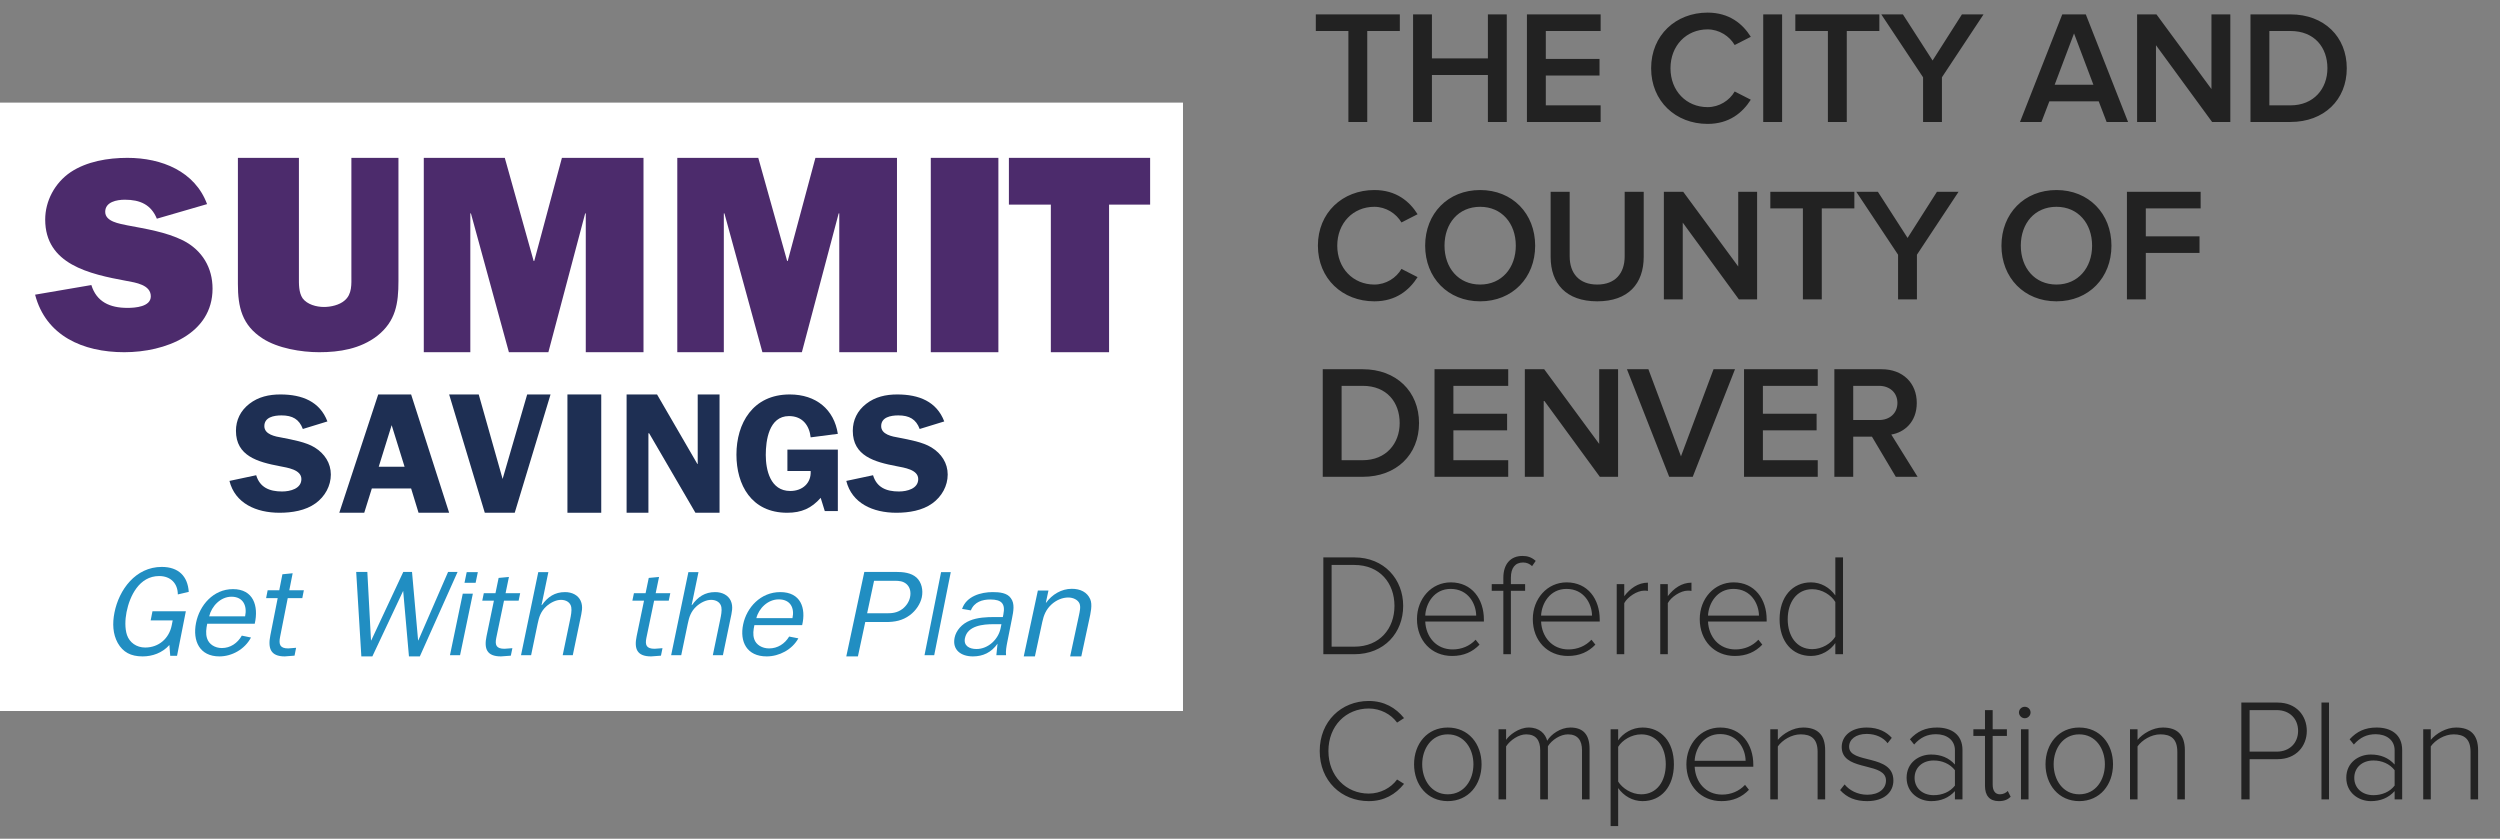 <svg width="155" height="52" viewBox="0 0 155 52" fill="none" xmlns="http://www.w3.org/2000/svg" xmlns:xlink="http://www.w3.org/1999/xlink" aria-labelledby="header-desktop-title header-desktop-desc">
    <rect x="0" y="0" width="155" height="52" fill="#808080" stroke="none"/>
    <title id="header-desktop-title">Summit Savings: Get with the Plan. The City and County of Denver Deferred Compensation Plan</title>
    <desc id="header-desktop-desc">Summit Savings: Get with the Plan. The City and County of Denver Deferred Compensation Plan logo</desc>
<path d="M73.345 6.362H0V44.082H73.345V6.362Z" fill="white"/>
<path fill-rule="evenodd" clip-rule="evenodd" d="M5.664 17.673C5.986 18.714 6.809 19.089 7.901 19.089C8.384 19.089 9.35 19.021 9.35 18.372C9.35 17.656 8.402 17.519 7.847 17.417C5.539 16.99 2.802 16.393 2.802 13.611C2.802 12.467 3.393 11.341 4.377 10.675C5.378 10.009 6.684 9.787 7.901 9.787C10.029 9.787 12.087 10.624 12.838 12.655L9.725 13.559C9.368 12.689 8.688 12.382 7.74 12.382C7.239 12.382 6.523 12.518 6.523 13.133C6.523 13.747 7.418 13.867 7.883 13.969C9.046 14.191 10.28 14.379 11.353 14.908C12.552 15.522 13.178 16.614 13.178 17.895C13.178 20.711 10.244 21.837 7.704 21.837C5.128 21.837 2.838 20.813 2.176 18.27L5.664 17.673Z" fill="#4C2B6C"/>
<path fill-rule="evenodd" clip-rule="evenodd" d="M24.704 17.422C24.704 18.807 24.545 19.915 23.378 20.833C22.334 21.629 21.061 21.837 19.788 21.837C18.674 21.837 17.225 21.595 16.288 20.989C14.997 20.158 14.75 19.032 14.75 17.613V9.787H18.533V17.197C18.533 17.596 18.515 18.132 18.763 18.496C19.046 18.877 19.612 19.032 20.089 19.032C20.513 19.032 21.044 18.911 21.362 18.634C21.84 18.236 21.786 17.613 21.786 17.059V9.787H24.704V17.422Z" fill="#4C2B6C"/>
<path fill-rule="evenodd" clip-rule="evenodd" d="M39.897 21.837H36.318V13.23H36.281L33.999 21.837H31.552L29.197 13.23H29.16V21.837H26.275V9.787H31.297L33.086 16.181H33.123L34.839 9.787H39.897V21.837Z" fill="#4C2B6C"/>
<path fill-rule="evenodd" clip-rule="evenodd" d="M55.613 21.837H52.035V13.23H51.998L49.716 21.837H47.269L44.914 13.23H44.877V21.837H41.992V9.787H47.013L48.803 16.181H48.839L50.556 9.787H55.613V21.837Z" fill="#4C2B6C"/>
<path fill-rule="evenodd" clip-rule="evenodd" d="M57.709 21.837H61.9V9.787H57.709V21.837Z" fill="#4C2B6C"/>
<path fill-rule="evenodd" clip-rule="evenodd" d="M68.762 21.837H65.152V12.686H62.552V9.787H71.308V12.686H68.762V21.837Z" fill="#4C2B6C"/>
<path fill-rule="evenodd" clip-rule="evenodd" d="M10.977 40.658H10.554L10.502 39.99C10.06 40.485 9.444 40.697 8.844 40.697C8.11 40.697 7.626 40.438 7.3 39.864C6.994 39.306 6.962 38.662 7.097 37.978C7.377 36.564 8.407 35.149 10.028 35.149C11.075 35.149 11.639 35.731 11.703 36.697L11.025 36.855C11.023 36.179 10.587 35.715 9.868 35.715C8.63 35.715 8.042 36.957 7.846 37.947C7.755 38.411 7.734 38.961 7.875 39.377C8.033 39.833 8.458 40.147 9.001 40.147C9.848 40.147 10.487 39.581 10.648 38.764L10.707 38.465H9.341L9.453 37.9H11.522L10.977 40.658Z" fill="#218EC2"/>
<path fill-rule="evenodd" clip-rule="evenodd" d="M15.197 38.214C15.336 37.554 15.07 36.996 14.351 36.996C13.672 36.996 13.117 37.586 12.969 38.214H15.197ZM15.561 39.526C15.177 40.257 14.379 40.697 13.604 40.697C12.374 40.697 11.933 39.739 12.153 38.623C12.37 37.523 13.23 36.525 14.444 36.525C15.707 36.525 16.045 37.562 15.794 38.67H12.847C12.785 38.984 12.743 39.275 12.836 39.574C12.953 39.951 13.332 40.179 13.755 40.179C14.282 40.179 14.724 39.88 14.993 39.409L15.561 39.526Z" fill="#218EC2"/>
<path fill-rule="evenodd" clip-rule="evenodd" d="M18.262 40.65L17.654 40.697C16.767 40.697 16.604 40.186 16.761 39.393L17.217 37.083H16.499L16.595 36.595H17.314L17.509 35.605L18.145 35.542L17.937 36.595H18.839L18.743 37.083H17.84L17.364 39.495C17.272 39.959 17.36 40.202 17.871 40.202L18.358 40.163L18.262 40.65Z" fill="#218EC2"/>
<path fill-rule="evenodd" clip-rule="evenodd" d="M26.03 40.697H25.355L24.997 36.634L23.086 40.697H22.403L22.084 35.458H22.775L23.002 39.704H23.018L25.004 35.458H25.545L25.922 39.704H25.937L27.782 35.458H28.371L26.03 40.697Z" fill="#218EC2"/>
<path fill-rule="evenodd" clip-rule="evenodd" d="M29.489 36.132H28.799L28.936 35.471H29.626L29.489 36.132ZM28.524 40.622H27.898L28.691 36.808H29.317L28.524 40.622Z" fill="#218EC2"/>
<path fill-rule="evenodd" clip-rule="evenodd" d="M31.671 40.652L31.06 40.697C30.17 40.697 30.006 40.209 30.164 39.451L30.622 37.243H29.9L29.996 36.778H30.719L30.915 35.831L31.554 35.771L31.345 36.778H32.251L32.155 37.243H31.248L30.769 39.548C30.677 39.991 30.765 40.224 31.279 40.224L31.768 40.187L31.671 40.652Z" fill="#218EC2"/>
<path fill-rule="evenodd" clip-rule="evenodd" d="M34.887 40.622L35.349 38.4C35.397 38.167 35.459 37.866 35.418 37.641C35.365 37.356 35.11 37.191 34.781 37.191C34.46 37.191 34.118 37.371 33.871 37.596C33.524 37.911 33.419 38.264 33.336 38.662L32.929 40.622H32.303L33.373 35.471H33.999L33.575 37.514H33.599C33.962 37.003 34.4 36.71 35.034 36.71C35.467 36.71 35.837 36.898 35.998 37.243C36.169 37.619 36.062 37.979 35.975 38.4L35.513 40.622H34.887Z" fill="#218EC2"/>
<path fill-rule="evenodd" clip-rule="evenodd" d="M40.979 40.652L40.368 40.697C39.477 40.697 39.313 40.209 39.471 39.451L39.929 37.243H39.207L39.304 36.778H40.026L40.223 35.831L40.861 35.771L40.652 36.778H41.559L41.462 37.243H40.555L40.077 39.548C39.985 39.991 40.073 40.224 40.586 40.224L41.075 40.187L40.979 40.652Z" fill="#218EC2"/>
<path fill-rule="evenodd" clip-rule="evenodd" d="M44.195 40.622L44.656 38.4C44.705 38.167 44.767 37.866 44.725 37.641C44.672 37.356 44.418 37.191 44.089 37.191C43.768 37.191 43.425 37.371 43.178 37.596C42.832 37.911 42.726 38.264 42.644 38.662L42.236 40.622H41.611L42.68 35.471H43.306L42.882 37.514H42.906C43.269 37.003 43.707 36.71 44.341 36.71C44.774 36.71 45.145 36.898 45.306 37.243C45.476 37.619 45.369 37.979 45.282 38.4L44.821 40.622H44.195Z" fill="#218EC2"/>
<path fill-rule="evenodd" clip-rule="evenodd" d="M49.133 38.324C49.272 37.694 49.005 37.161 48.283 37.161C47.601 37.161 47.043 37.724 46.894 38.324H49.133ZM49.498 39.578C49.113 40.277 48.311 40.697 47.533 40.697C46.297 40.697 45.853 39.781 46.075 38.715C46.293 37.664 47.157 36.71 48.377 36.71C49.645 36.71 49.985 37.701 49.733 38.76H46.772C46.709 39.06 46.667 39.338 46.761 39.624C46.878 39.984 47.258 40.202 47.684 40.202C48.214 40.202 48.658 39.916 48.928 39.466L49.498 39.578Z" fill="#218EC2"/>
<path fill-rule="evenodd" clip-rule="evenodd" d="M54.977 38.024C55.321 38.024 55.63 37.994 55.949 37.757C56.199 37.566 56.365 37.299 56.422 37.032C56.489 36.718 56.43 36.405 56.196 36.207C55.99 36.031 55.752 36.008 55.458 36.008H54.192L53.762 38.024H54.977ZM52.47 40.697L53.588 35.458H55.517C56.011 35.458 56.495 35.512 56.825 35.81C57.141 36.1 57.246 36.589 57.152 37.032C57.065 37.436 56.791 37.856 56.412 38.139C55.953 38.483 55.457 38.566 54.937 38.566H53.646L53.191 40.697H52.47Z" fill="#218EC2"/>
<path fill-rule="evenodd" clip-rule="evenodd" d="M57.32 40.622L58.347 35.471H58.948L57.921 40.622H57.32Z" fill="#218EC2"/>
<path fill-rule="evenodd" clip-rule="evenodd" d="M62.088 38.7H61.587C60.97 38.7 59.983 38.783 59.826 39.571C59.731 40.044 60.109 40.239 60.54 40.239C61.28 40.239 61.904 39.624 62.038 38.948L62.088 38.7ZM62.176 38.257L62.209 38.092C62.343 37.423 62.093 37.168 61.399 37.168C60.906 37.168 60.406 37.318 60.193 37.844L59.649 37.754C59.915 36.958 60.828 36.71 61.544 36.71C61.968 36.71 62.445 36.755 62.672 37.086C62.928 37.423 62.832 37.904 62.745 38.339L62.45 39.819C62.395 40.097 62.347 40.374 62.375 40.622H61.774L61.847 39.909C61.46 40.457 60.942 40.697 60.318 40.697C59.586 40.697 59.033 40.299 59.184 39.541C59.276 39.083 59.651 38.67 60.12 38.482C60.599 38.279 61.182 38.257 61.667 38.257H62.176Z" fill="#218EC2"/>
<path fill-rule="evenodd" clip-rule="evenodd" d="M64.843 37.367H64.861C65.227 36.86 65.809 36.506 66.449 36.506C66.99 36.506 67.398 36.715 67.591 37.142C67.748 37.487 67.613 38.035 67.526 38.437L67.041 40.697H66.349L66.891 38.171C66.942 37.93 67.017 37.624 66.928 37.415C66.827 37.182 66.528 37.045 66.235 37.045C65.871 37.045 65.51 37.198 65.215 37.455C64.853 37.777 64.711 38.147 64.623 38.557L64.164 40.697H63.472L64.348 36.611H65.005L64.843 37.367Z" fill="#218EC2"/>
<path fill-rule="evenodd" clip-rule="evenodd" d="M18.776 26.597C18.551 25.994 18.137 25.755 17.453 25.755C16.971 25.755 16.389 25.869 16.389 26.42C16.389 26.939 17.061 27.064 17.498 27.137C18.125 27.262 18.966 27.407 19.504 27.739C20.131 28.124 20.512 28.716 20.512 29.422C20.512 30.119 20.154 30.783 19.56 31.209C18.944 31.656 18.103 31.791 17.33 31.791C15.884 31.791 14.573 31.209 14.226 29.817L15.884 29.464C16.108 30.212 16.691 30.472 17.487 30.472C18.002 30.472 18.686 30.295 18.686 29.703C18.686 29.111 17.812 28.997 17.341 28.903C15.974 28.643 14.629 28.269 14.629 26.711C14.629 26.046 14.909 25.464 15.458 25.038C16.019 24.602 16.68 24.456 17.386 24.456C18.731 24.456 19.829 24.893 20.3 26.129L18.776 26.597Z" fill="#1E2F53"/>
<path fill-rule="evenodd" clip-rule="evenodd" d="M25.083 28.936L24.283 26.36L23.482 28.936H25.083ZM27.847 31.791H25.95L25.489 30.284H23.054L22.583 31.791H21.036L23.449 24.456H25.489L27.847 31.791Z" fill="#1E2F53"/>
<path fill-rule="evenodd" clip-rule="evenodd" d="M31.913 31.791H30.057L27.847 24.456H29.681L31.162 29.695L32.685 24.456H34.134L31.913 31.791Z" fill="#1E2F53"/>
<path fill-rule="evenodd" clip-rule="evenodd" d="M35.181 31.791H37.277V24.456H35.181V31.791Z" fill="#1E2F53"/>
<path fill-rule="evenodd" clip-rule="evenodd" d="M44.612 31.791H43.116L40.246 26.862H40.202V31.791H38.849V24.456H40.737L43.236 28.765H43.258V24.456H44.612V31.791Z" fill="#1E2F53"/>
<path fill-rule="evenodd" clip-rule="evenodd" d="M48.819 29.204V27.875H51.946V31.687H51.137L50.882 30.866C50.316 31.511 49.695 31.791 48.808 31.791C46.58 31.791 45.659 30.056 45.659 28.186C45.659 26.254 46.668 24.456 48.963 24.456C50.605 24.456 51.713 25.392 51.946 26.898L50.261 27.116C50.183 26.399 49.773 25.797 48.919 25.797C47.666 25.797 47.478 27.324 47.478 28.207C47.478 29.132 47.755 30.441 48.997 30.441C49.773 30.441 50.305 29.931 50.261 29.204H48.819Z" fill="#1E2F53"/>
<path fill-rule="evenodd" clip-rule="evenodd" d="M57.02 26.597C56.796 25.994 56.381 25.755 55.697 25.755C55.216 25.755 54.633 25.869 54.633 26.42C54.633 26.939 55.305 27.064 55.742 27.137C56.37 27.262 57.211 27.407 57.748 27.739C58.376 28.124 58.757 28.716 58.757 29.422C58.757 30.119 58.398 30.783 57.804 31.209C57.188 31.656 56.347 31.791 55.574 31.791C54.129 31.791 52.817 31.209 52.47 29.817L54.129 29.464C54.353 30.212 54.935 30.472 55.731 30.472C56.246 30.472 56.93 30.295 56.93 29.703C56.93 29.111 56.056 28.997 55.586 28.903C54.218 28.643 52.873 28.269 52.873 26.711C52.873 26.046 53.154 25.464 53.703 25.038C54.263 24.602 54.924 24.456 55.63 24.456C56.975 24.456 58.073 24.893 58.544 26.129L57.02 26.597Z" fill="#1E2F53"/>
<path d="M84.77 7.562V1.922H86.79V0.892H81.58V1.922H83.6V7.562H84.77ZM88.78 7.562V4.652H92.25V7.562H93.42V0.892H92.25V3.622H88.78V0.892H87.61V7.562H88.78ZM99.24 7.562V6.532H95.84V4.682H99.17V3.652H95.84V1.922H99.24V0.892H94.67V7.562H99.24ZM105.87 7.682C107.22 7.682 108.04 6.982 108.55 6.182L107.55 5.672C107.23 6.232 106.59 6.642 105.87 6.642C104.55 6.642 103.57 5.632 103.57 4.232C103.57 2.832 104.55 1.822 105.87 1.822C106.59 1.822 107.23 2.242 107.55 2.792L108.55 2.282C108.05 1.482 107.22 0.782 105.87 0.782C103.9 0.782 102.37 2.182 102.37 4.232C102.37 6.282 103.9 7.682 105.87 7.682ZM110.49 7.562V0.892H109.32V7.562H110.49ZM114.5 7.562V1.922H116.52V0.892H111.31V1.922H113.33V7.562H114.5ZM120.4 7.562V4.792L122.98 0.892H121.64L119.82 3.752L117.98 0.892H116.64L119.23 4.792V7.562H120.4ZM126.57 7.562L127.06 6.282H130.12L130.61 7.562H131.94L129.32 0.892H127.86L125.24 7.562H126.57ZM129.79 5.252H127.39L128.59 2.072L129.79 5.252ZM133.67 7.562V2.802L137.15 7.562H138.28V0.892H137.11V5.522L133.7 0.892H132.5V7.562H133.67ZM142.01 7.562C144.09 7.562 145.5 6.192 145.5 4.232C145.5 2.272 144.09 0.892 142.01 0.892H139.53V7.562H142.01ZM142.01 6.532H140.7V1.922H142.01C143.5 1.922 144.3 2.942 144.3 4.232C144.3 5.492 143.46 6.532 142.01 6.532ZM85.21 18.682C86.56 18.682 87.38 17.982 87.89 17.182L86.89 16.672C86.57 17.232 85.93 17.642 85.21 17.642C83.89 17.642 82.91 16.632 82.91 15.232C82.91 13.832 83.89 12.822 85.21 12.822C85.93 12.822 86.57 13.242 86.89 13.792L87.89 13.282C87.39 12.482 86.56 11.782 85.21 11.782C83.24 11.782 81.71 13.182 81.71 15.232C81.71 17.282 83.24 18.682 85.21 18.682ZM91.77 18.682C93.77 18.682 95.18 17.222 95.18 15.232C95.18 13.242 93.77 11.782 91.77 11.782C89.77 11.782 88.36 13.242 88.36 15.232C88.36 17.222 89.77 18.682 91.77 18.682ZM91.77 17.642C90.42 17.642 89.56 16.602 89.56 15.232C89.56 13.852 90.42 12.822 91.77 12.822C93.11 12.822 93.98 13.852 93.98 15.232C93.98 16.602 93.11 17.642 91.77 17.642ZM99.03 18.682C100.96 18.682 101.91 17.582 101.91 15.922V11.892H100.73V15.892C100.73 16.952 100.14 17.642 99.03 17.642C97.91 17.642 97.32 16.952 97.32 15.892V11.892H96.14V15.932C96.14 17.572 97.09 18.682 99.03 18.682ZM104.33 18.562V13.802L107.81 18.562H108.94V11.892H107.77V16.522L104.36 11.892H103.16V18.562H104.33ZM112.95 18.562V12.922H114.97V11.892H109.76V12.922H111.78V18.562H112.95ZM118.85 18.562V15.792L121.43 11.892H120.09L118.27 14.752L116.43 11.892H115.09L117.68 15.792V18.562H118.85ZM127.5 18.682C129.5 18.682 130.91 17.222 130.91 15.232C130.91 13.242 129.5 11.782 127.5 11.782C125.5 11.782 124.09 13.242 124.09 15.232C124.09 17.222 125.5 18.682 127.5 18.682ZM127.5 17.642C126.15 17.642 125.29 16.602 125.29 15.232C125.29 13.852 126.15 12.822 127.5 12.822C128.84 12.822 129.71 13.852 129.71 15.232C129.71 16.602 128.84 17.642 127.5 17.642ZM133.04 18.562V15.682H136.37V14.652H133.04V12.922H136.44V11.892H131.87V18.562H133.04ZM84.49 29.562C86.57 29.562 87.98 28.192 87.98 26.232C87.98 24.272 86.57 22.892 84.49 22.892H82.01V29.562H84.49ZM84.49 28.532H83.18V23.922H84.49C85.98 23.922 86.78 24.942 86.78 26.232C86.78 27.492 85.94 28.532 84.49 28.532ZM93.51 29.562V28.532H90.11V26.682H93.44V25.652H90.11V23.922H93.51V22.892H88.94V29.562H93.51ZM95.71 29.562V24.802L99.19 29.562H100.32V22.892H99.15V27.522L95.74 22.892H94.54V29.562H95.71ZM104.95 29.562L107.57 22.892H106.24L104.22 28.292L102.2 22.892H100.87L103.49 29.562H104.95ZM112.7 29.562V28.532H109.3V26.682H112.63V25.652H109.3V23.922H112.7V22.892H108.13V29.562H112.7ZM114.9 29.562V27.072H116.06L117.54 29.562H118.89L117.26 26.942C118.06 26.812 118.84 26.172 118.84 24.982C118.84 23.752 117.98 22.892 116.66 22.892H113.73V29.562H114.9ZM116.5 26.042H114.9V23.922H116.5C117.16 23.922 117.64 24.342 117.64 24.982C117.64 25.622 117.16 26.042 116.5 26.042ZM83.964 40.562C85.827 40.562 86.997 39.23 86.997 37.565C86.997 35.918 85.827 34.559 83.964 34.559H82.047V40.562H83.964ZM83.964 40.094H82.56V35.027H83.964C85.557 35.027 86.457 36.161 86.457 37.565C86.457 38.969 85.548 40.094 83.964 40.094ZM90.03 40.67C90.75 40.67 91.299 40.418 91.731 39.968L91.488 39.662C91.119 40.058 90.615 40.265 90.066 40.265C89.04 40.265 88.41 39.482 88.365 38.537H92.001V38.411C92.001 37.16 91.272 36.107 89.949 36.107C88.743 36.107 87.852 37.124 87.852 38.384C87.852 39.725 88.761 40.67 90.03 40.67ZM91.524 38.168H88.365C88.401 37.412 88.914 36.512 89.94 36.512C91.029 36.512 91.515 37.43 91.524 38.168ZM93.675 40.562V36.629H94.557V36.215H93.675V35.819C93.675 35.216 93.936 34.874 94.431 34.874C94.665 34.874 94.845 34.964 94.989 35.099L95.214 34.775C94.935 34.532 94.692 34.469 94.386 34.469C93.657 34.469 93.207 34.973 93.207 35.819V36.215H92.487V36.629H93.207V40.562H93.675ZM97.212 40.67C97.932 40.67 98.481 40.418 98.913 39.968L98.67 39.662C98.301 40.058 97.797 40.265 97.248 40.265C96.222 40.265 95.592 39.482 95.547 38.537H99.183V38.411C99.183 37.16 98.454 36.107 97.131 36.107C95.925 36.107 95.034 37.124 95.034 38.384C95.034 39.725 95.943 40.67 97.212 40.67ZM98.706 38.168H95.547C95.583 37.412 96.096 36.512 97.122 36.512C98.211 36.512 98.697 37.43 98.706 38.168ZM100.704 40.562V37.394C100.902 37.016 101.496 36.62 101.937 36.62C102.027 36.62 102.09 36.62 102.171 36.638V36.125C101.568 36.125 101.073 36.476 100.704 36.962V36.215H100.236V40.562H100.704ZM103.404 40.562V37.394C103.602 37.016 104.196 36.62 104.637 36.62C104.727 36.62 104.79 36.62 104.871 36.638V36.125C104.268 36.125 103.773 36.476 103.404 36.962V36.215H102.936V40.562H103.404ZM107.562 40.67C108.282 40.67 108.831 40.418 109.263 39.968L109.02 39.662C108.651 40.058 108.147 40.265 107.598 40.265C106.572 40.265 105.942 39.482 105.897 38.537H109.533V38.411C109.533 37.16 108.804 36.107 107.481 36.107C106.275 36.107 105.384 37.124 105.384 38.384C105.384 39.725 106.293 40.67 107.562 40.67ZM109.056 38.168H105.897C105.933 37.412 106.446 36.512 107.472 36.512C108.561 36.512 109.047 37.43 109.056 38.168ZM112.278 40.67C112.926 40.67 113.484 40.319 113.79 39.869V40.562H114.267V34.559H113.79V36.917C113.439 36.422 112.899 36.107 112.278 36.107C111.126 36.107 110.334 37.016 110.334 38.393C110.334 39.788 111.126 40.67 112.278 40.67ZM112.359 40.247C111.396 40.247 110.838 39.446 110.838 38.393C110.838 37.34 111.396 36.53 112.359 36.53C112.971 36.53 113.538 36.899 113.79 37.322V39.473C113.538 39.887 112.971 40.247 112.359 40.247ZM84.864 49.67C85.818 49.67 86.52 49.256 87.051 48.599L86.619 48.329C86.241 48.851 85.584 49.202 84.864 49.202C83.451 49.202 82.362 48.113 82.362 46.565C82.362 44.999 83.451 43.928 84.864 43.928C85.584 43.928 86.241 44.279 86.619 44.801L87.051 44.522C86.538 43.883 85.818 43.46 84.864 43.46C83.163 43.46 81.822 44.72 81.822 46.565C81.822 48.41 83.163 49.67 84.864 49.67ZM89.76 49.67C91.047 49.67 91.857 48.653 91.857 47.384C91.857 46.115 91.047 45.107 89.76 45.107C88.491 45.107 87.672 46.115 87.672 47.384C87.672 48.653 88.491 49.67 89.76 49.67ZM89.76 49.247C88.752 49.247 88.176 48.356 88.176 47.384C88.176 46.421 88.752 45.53 89.76 45.53C90.786 45.53 91.353 46.421 91.353 47.384C91.353 48.356 90.786 49.247 89.76 49.247ZM93.378 49.562V46.277C93.639 45.881 94.161 45.53 94.62 45.53C95.241 45.53 95.493 45.908 95.493 46.52V49.562H95.97V46.268C96.213 45.872 96.744 45.53 97.212 45.53C97.824 45.53 98.085 45.908 98.085 46.52V49.562H98.553V46.43C98.553 45.557 98.166 45.107 97.365 45.107C96.753 45.107 96.168 45.521 95.925 45.926C95.817 45.503 95.457 45.107 94.782 45.107C94.152 45.107 93.558 45.593 93.378 45.872V45.215H92.91V49.562H93.378ZM100.326 51.218V48.86C100.677 49.355 101.226 49.67 101.838 49.67C102.999 49.67 103.782 48.77 103.782 47.384C103.782 45.989 102.999 45.107 101.838 45.107C101.19 45.107 100.632 45.458 100.326 45.899V45.215H99.858V51.218H100.326ZM101.757 49.247C101.154 49.247 100.578 48.869 100.326 48.455V46.304C100.578 45.89 101.154 45.53 101.757 45.53C102.729 45.53 103.278 46.331 103.278 47.384C103.278 48.437 102.729 49.247 101.757 49.247ZM106.734 49.67C107.454 49.67 108.003 49.418 108.435 48.968L108.192 48.662C107.823 49.058 107.319 49.265 106.77 49.265C105.744 49.265 105.114 48.482 105.069 47.537H108.705V47.411C108.705 46.16 107.976 45.107 106.653 45.107C105.447 45.107 104.556 46.124 104.556 47.384C104.556 48.725 105.465 49.67 106.734 49.67ZM108.228 47.168H105.069C105.105 46.412 105.618 45.512 106.644 45.512C107.733 45.512 108.219 46.43 108.228 47.168ZM110.226 49.562V46.277C110.505 45.881 111.081 45.53 111.639 45.53C112.269 45.53 112.692 45.782 112.692 46.619V49.562H113.16V46.52C113.16 45.539 112.674 45.107 111.792 45.107C111.162 45.107 110.541 45.494 110.226 45.872V45.215H109.758V49.562H110.226ZM115.761 49.67C116.85 49.67 117.39 49.094 117.39 48.392C117.39 46.718 114.645 47.384 114.645 46.295C114.645 45.845 115.059 45.503 115.734 45.503C116.31 45.503 116.778 45.737 117.03 46.079L117.291 45.746C116.976 45.395 116.481 45.107 115.734 45.107C114.753 45.107 114.186 45.647 114.186 46.313C114.186 47.032 114.771 47.277 115.4 47.449L115.717 47.531C116.346 47.69 116.931 47.844 116.931 48.392C116.931 48.896 116.499 49.274 115.77 49.274C115.158 49.274 114.645 48.986 114.366 48.635L114.087 48.986C114.519 49.463 115.059 49.67 115.761 49.67ZM119.73 49.67C120.333 49.67 120.819 49.472 121.206 49.049V49.562H121.674V46.502C121.674 45.53 120.972 45.107 120.09 45.107C119.37 45.107 118.866 45.35 118.416 45.836L118.677 46.16C119.073 45.71 119.496 45.521 120.036 45.521C120.684 45.521 121.206 45.872 121.206 46.52V47.402C120.828 46.979 120.333 46.781 119.73 46.781C118.974 46.781 118.209 47.276 118.209 48.221C118.209 49.157 118.983 49.67 119.73 49.67ZM119.892 49.301C119.172 49.301 118.704 48.842 118.704 48.23C118.704 47.609 119.172 47.15 119.892 47.15C120.414 47.15 120.9 47.357 121.206 47.753V48.707C120.9 49.103 120.414 49.301 119.892 49.301ZM123.924 49.67C124.284 49.67 124.491 49.562 124.662 49.4L124.482 49.04C124.383 49.148 124.203 49.247 123.996 49.247C123.69 49.247 123.546 49.004 123.546 48.653V45.629H124.428V45.215H123.546V44.027H123.069V45.215H122.349V45.629H123.069V48.725C123.069 49.319 123.348 49.67 123.924 49.67ZM125.535 44.531C125.733 44.531 125.895 44.369 125.895 44.171C125.895 43.973 125.733 43.82 125.535 43.82C125.346 43.82 125.175 43.973 125.175 44.171C125.175 44.369 125.346 44.531 125.535 44.531ZM125.769 49.562V45.215H125.301V49.562H125.769ZM128.91 49.67C130.197 49.67 131.007 48.653 131.007 47.384C131.007 46.115 130.197 45.107 128.91 45.107C127.641 45.107 126.822 46.115 126.822 47.384C126.822 48.653 127.641 49.67 128.91 49.67ZM128.91 49.247C127.902 49.247 127.326 48.356 127.326 47.384C127.326 46.421 127.902 45.53 128.91 45.53C129.936 45.53 130.503 46.421 130.503 47.384C130.503 48.356 129.936 49.247 128.91 49.247ZM132.528 49.562V46.277C132.807 45.881 133.383 45.53 133.941 45.53C134.571 45.53 134.994 45.782 134.994 46.619V49.562H135.462V46.52C135.462 45.539 134.976 45.107 134.094 45.107C133.464 45.107 132.843 45.494 132.528 45.872V45.215H132.06V49.562H132.528ZM139.476 49.562V47.069H141.213C142.356 47.069 143.022 46.259 143.022 45.314C143.022 44.369 142.365 43.559 141.213 43.559H138.963V49.562H139.476ZM141.159 46.601H139.476V44.027H141.159C141.951 44.027 142.482 44.558 142.482 45.314C142.482 46.07 141.951 46.601 141.159 46.601ZM144.399 49.562V43.559H143.931V49.562H144.399ZM146.991 49.67C147.594 49.67 148.08 49.472 148.467 49.049V49.562H148.935V46.502C148.935 45.53 148.233 45.107 147.351 45.107C146.631 45.107 146.127 45.35 145.677 45.836L145.938 46.16C146.334 45.71 146.757 45.521 147.297 45.521C147.945 45.521 148.467 45.872 148.467 46.52V47.402C148.089 46.979 147.594 46.781 146.991 46.781C146.235 46.781 145.47 47.276 145.47 48.221C145.47 49.157 146.244 49.67 146.991 49.67ZM147.153 49.301C146.433 49.301 145.965 48.842 145.965 48.23C145.965 47.609 146.433 47.15 147.153 47.15C147.675 47.15 148.161 47.357 148.467 47.753V48.707C148.161 49.103 147.675 49.301 147.153 49.301ZM150.708 49.562V46.277C150.987 45.881 151.563 45.53 152.121 45.53C152.751 45.53 153.174 45.782 153.174 46.619V49.562H153.642V46.52C153.642 45.539 153.156 45.107 152.274 45.107C151.644 45.107 151.023 45.494 150.708 45.872V45.215H150.24V49.562H150.708Z" fill="#222222"/>
</svg>
